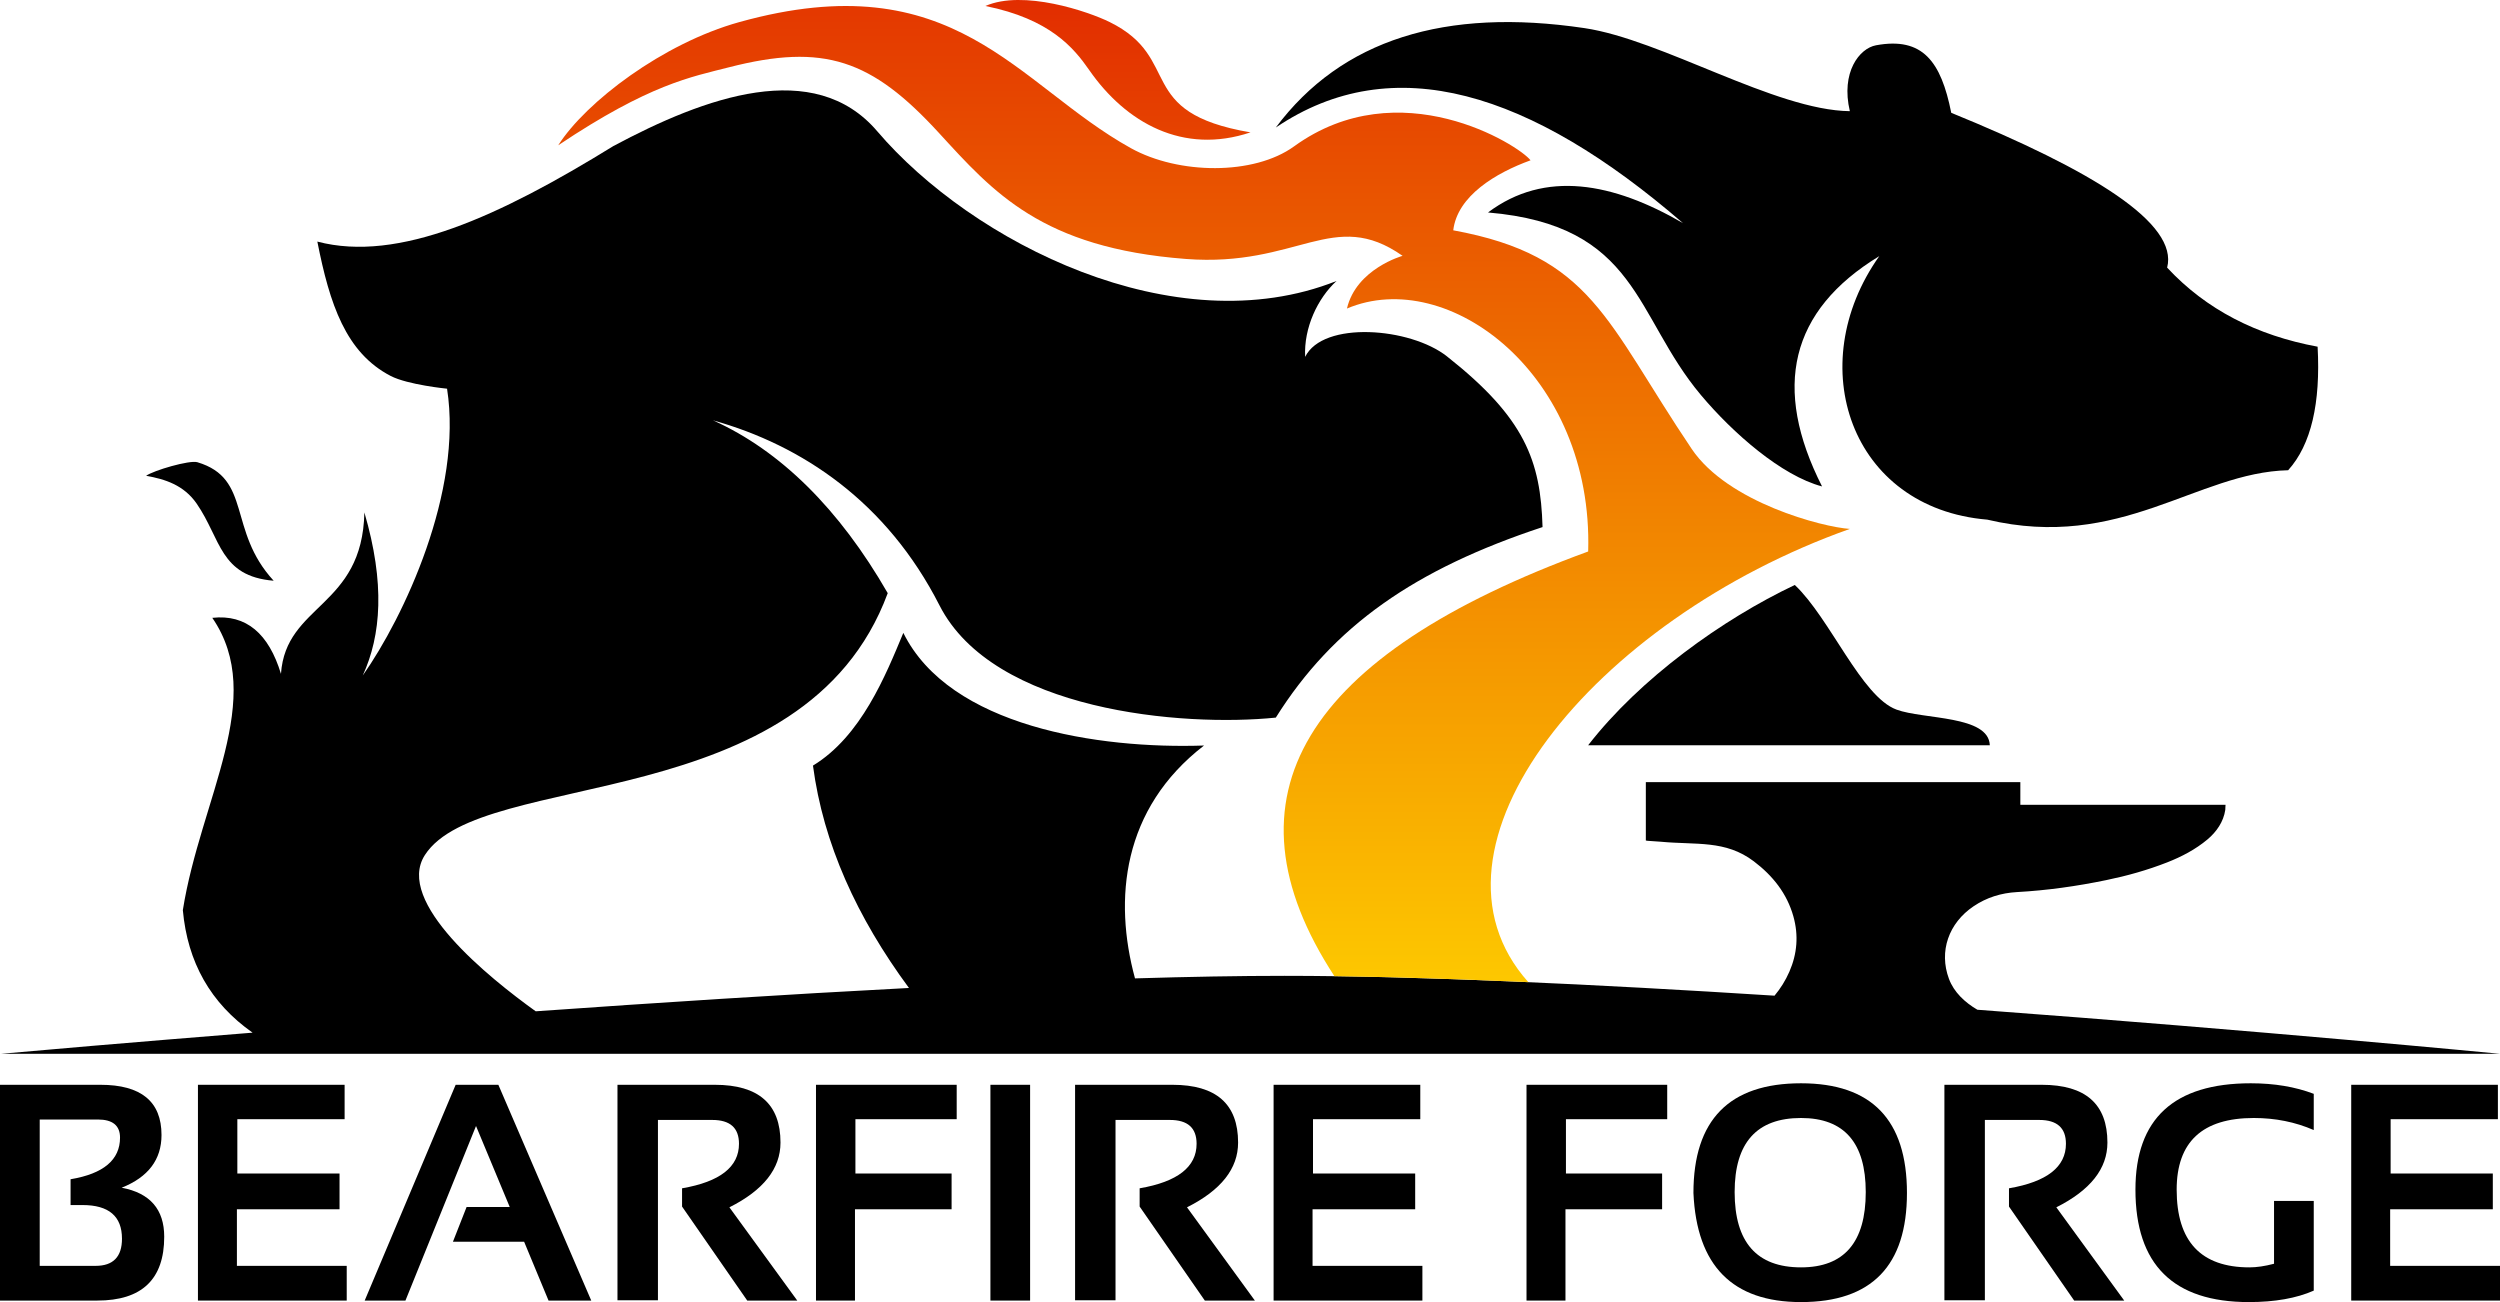 <svg width="96" height="50" viewBox="0 0 96 50" fill="none" xmlns="http://www.w3.org/2000/svg">
<path fill-rule="evenodd" clip-rule="evenodd" d="M64.629 8.57C58.783 3.519 53.497 1.852 48.991 4.897C51.52 1.515 55.5 0.287 60.84 1.079C63.82 1.521 68.165 4.236 71.034 4.269C70.681 2.774 71.401 1.857 72.039 1.739C73.831 1.408 74.536 2.36 74.928 4.332C80.348 6.543 83.66 8.572 83.218 10.277C84.718 11.89 86.659 12.88 88.996 13.313C89.114 15.476 88.752 17.075 87.865 18.057C84.351 18.14 81.441 21.166 76.31 19.954C71.058 19.515 69.19 14.027 72.165 9.835C68.724 11.93 68.049 14.897 69.967 18.679C68.412 18.267 66.549 16.638 65.315 15.169C62.752 12.12 62.92 8.652 57.14 8.159C59.325 6.517 61.941 7.006 64.629 8.57Z" fill="black"/>
<path fill-rule="evenodd" clip-rule="evenodd" d="M60.984 28.619H76.409C76.367 27.462 73.866 27.633 72.826 27.249C71.478 26.753 70.275 23.74 68.92 22.463C66.135 23.783 62.974 26.053 60.984 28.619Z" fill="black"/>
<path d="M9.699 39.654C8.085 38.522 7.201 36.948 7.021 34.949C7.702 30.666 10.265 26.8 8.152 23.725C9.459 23.581 10.32 24.334 10.789 25.876C10.973 23.186 13.917 23.337 13.992 19.677C14.79 22.405 14.639 24.391 13.93 25.939C15.505 23.703 17.781 18.873 17.167 14.926C17.167 14.926 15.66 14.777 15.003 14.437C13.278 13.543 12.659 11.677 12.186 9.277C15.3 10.099 19.206 8.289 23.553 5.609C27.078 3.721 31.267 2.205 33.685 5.04C37.318 9.301 45.11 13.259 51.322 10.79C50.597 11.455 50.061 12.589 50.118 13.704C50.803 12.31 54.149 12.57 55.561 13.683C58.562 16.049 59.16 17.696 59.234 20.24C54.343 21.854 51.203 24.03 48.991 27.556C45.412 27.921 38.149 27.312 36.077 23.247C34.052 19.273 30.802 17.099 27.38 16.141C29.965 17.305 32.223 19.534 34.089 22.777C30.887 31.425 18.486 29.47 16.316 32.833C15.153 34.634 18.782 37.55 20.571 38.834C25.215 38.505 30.174 38.185 34.904 37.938C32.909 35.233 31.614 32.398 31.218 29.399C33.068 28.274 34.01 25.934 34.688 24.302C36.467 27.903 42.191 28.767 46.235 28.628C43.09 31.053 42.756 34.533 43.584 37.57C45.659 37.507 47.594 37.472 49.326 37.472C54.469 37.472 61.298 37.798 68.142 38.234C68.371 37.959 68.563 37.654 68.712 37.313C69.013 36.625 69.069 35.916 68.867 35.193C68.622 34.313 68.077 33.628 67.347 33.075C66.252 32.247 65.141 32.453 63.77 32.322C63.531 32.3 63.2 32.291 63.2 32.275V30.035H77.581V30.904H85.461C85.456 30.904 85.455 31.069 85.451 31.099C85.382 31.558 85.115 31.942 84.765 32.236C84.307 32.619 83.774 32.898 83.218 33.116C82.46 33.413 81.676 33.633 80.877 33.797C79.746 34.031 78.604 34.192 77.45 34.256C76.843 34.29 76.286 34.463 75.785 34.801C74.83 35.445 74.445 36.532 74.841 37.591C75.032 38.101 75.448 38.491 75.931 38.774C86.818 39.581 96 40.466 96 40.466H0.039C1.183 40.363 2.327 40.265 3.472 40.167C5.445 40 7.419 39.837 9.393 39.679L9.699 39.654Z" fill="black"/>
<path fill-rule="evenodd" clip-rule="evenodd" d="M5.61 18.271C6.336 18.397 7.062 18.628 7.552 19.339C8.491 20.699 8.439 22.129 10.509 22.3C8.726 20.365 9.69 18.378 7.578 17.749C7.278 17.66 5.893 18.065 5.61 18.271Z" fill="black"/>
<path fill-rule="evenodd" clip-rule="evenodd" d="M37.839 0.23C40.323 0.731 41.235 1.84 41.825 2.689C43.237 4.723 45.437 5.95 48.019 5.083C43.516 4.318 45.456 2.251 42.612 0.847C41.787 0.439 39.295 -0.408 37.839 0.23Z" fill="url(#paint0_linear_101_76)"/>
<path fill-rule="evenodd" clip-rule="evenodd" d="M58.688 37.715C56.032 37.598 53.511 37.516 51.241 37.485C46.742 30.596 50.059 25.172 60.986 21.177C61.188 14.389 55.61 10.2 51.723 11.848C52.08 10.32 53.859 9.824 53.859 9.824C51.199 7.957 49.843 10.273 45.537 9.944C39.991 9.52 38.136 7.372 36.05 5.099C33.473 2.291 31.646 1.646 27.984 2.586C26.553 2.953 24.95 3.226 21.435 5.58C22.496 3.914 25.456 1.663 28.394 0.847C36.672 -1.452 39.019 3.244 43.427 5.69C45.261 6.707 48.151 6.738 49.692 5.621C53.736 2.69 58.319 5.564 58.773 6.156C57.445 6.637 55.961 7.519 55.805 8.844C61.142 9.82 61.655 12.331 64.962 17.24C66.352 19.303 70 20.244 71.034 20.31C61.182 23.807 54.065 32.543 58.688 37.715Z" fill="url(#paint1_linear_101_76)"/>
<path d="M0 49.942V41.656H3.855C5.42 41.656 6.202 42.299 6.202 43.585C6.202 44.528 5.692 45.202 4.672 45.608C5.761 45.812 6.306 46.44 6.306 47.491C6.306 49.125 5.449 49.942 3.734 49.942H0ZM3.671 48.609C4.346 48.609 4.684 48.261 4.684 47.566C4.684 46.705 4.179 46.274 3.17 46.274H2.71V45.283C3.976 45.071 4.609 44.538 4.609 43.684C4.609 43.22 4.325 42.989 3.757 42.989H1.525V48.609H3.671Z" fill="black"/>
<path d="M13.233 41.656V42.977H9.114V45.063H13.038V46.436H9.097V48.609H13.314V49.942H7.601V41.656H13.233Z" fill="black"/>
<path d="M15.569 49.942H14.004L17.497 41.656H19.137L22.704 49.942H21.064L20.126 47.682H17.393L17.917 46.349H19.574L18.279 43.238L15.569 49.942Z" fill="black"/>
<path d="M23.711 49.931V41.656H27.451C29.131 41.656 29.971 42.396 29.971 43.875C29.971 44.876 29.317 45.704 28.009 46.361L30.615 49.942H28.694L26.191 46.332V45.631C27.648 45.38 28.377 44.81 28.377 43.921C28.377 43.311 28.036 43.006 27.353 43.006H25.265V49.931H23.711Z" fill="black"/>
<path d="M36.737 41.656V42.977H32.848V45.063H36.541V46.436H32.831V49.942H31.334V41.656H36.737Z" fill="black"/>
<path d="M39.556 41.656H38.032V49.942H39.556V41.656Z" fill="black"/>
<path d="M41.283 49.931V41.656H45.023C46.703 41.656 47.543 42.396 47.543 43.875C47.543 44.876 46.889 45.704 45.581 46.361L48.187 49.942H46.265L43.762 46.332V45.631C45.22 45.38 45.949 44.81 45.949 43.921C45.949 43.311 45.608 43.006 44.925 43.006H42.836V49.931H41.283Z" fill="black"/>
<path d="M54.539 41.656V42.977H50.419V45.063H54.343V46.436H50.402V48.609H54.62V49.942H48.906V41.656H54.539Z" fill="black"/>
<path d="M64.021 41.656V42.977H60.132V45.063H63.825V46.436H60.114V49.942H58.618V41.656H64.021Z" fill="black"/>
<path d="M66.61 45.776C66.61 47.703 67.46 48.667 69.159 48.667C70.816 48.667 71.645 47.703 71.645 45.776C71.645 43.879 70.816 42.931 69.159 42.931C67.46 42.931 66.61 43.879 66.61 45.776ZM65.028 45.81C65.028 43.002 66.405 41.598 69.159 41.598C71.871 41.598 73.227 43.002 73.227 45.81C73.227 48.604 71.871 50 69.159 50C66.528 50 65.151 48.604 65.028 45.81Z" fill="black"/>
<path d="M74.665 49.931V41.656H78.405C80.085 41.656 80.925 42.396 80.925 43.875C80.925 44.876 80.271 45.704 78.963 46.361L81.57 49.942H79.648L77.145 46.332V45.631C78.603 45.38 79.332 44.81 79.332 43.921C79.332 43.311 78.99 43.006 78.307 43.006H76.219V49.931H74.665Z" fill="black"/>
<path d="M88.848 49.56C88.184 49.853 87.354 50 86.357 50C83.453 50 82.001 48.561 82.001 45.683C82.001 42.959 83.478 41.598 86.432 41.598C87.333 41.598 88.138 41.733 88.848 42.003V43.394C88.138 43.085 87.371 42.931 86.547 42.931C84.571 42.931 83.584 43.848 83.584 45.683C83.584 47.672 84.516 48.667 86.38 48.667C86.656 48.667 86.971 48.621 87.323 48.528V46.117H88.848V49.56Z" fill="black"/>
<path d="M95.919 41.656V42.977H91.8V45.063H95.724V46.436H91.782V48.609H96V49.942H90.287V41.656H95.919Z" fill="black"/>
<defs>
<linearGradient id="paint0_linear_101_76" x1="42.929" y1="40.123" x2="42.929" y2="-10.998" gradientUnits="userSpaceOnUse">
<stop stop-color="#FFD200"/>
<stop offset="1" stop-color="#DA0000"/>
</linearGradient>
<linearGradient id="paint1_linear_101_76" x1="46.234" y1="40.466" x2="46.234" y2="-14.435" gradientUnits="userSpaceOnUse">
<stop stop-color="#FFD200"/>
<stop offset="1" stop-color="#DA0000"/>
</linearGradient>
</defs>
</svg>
